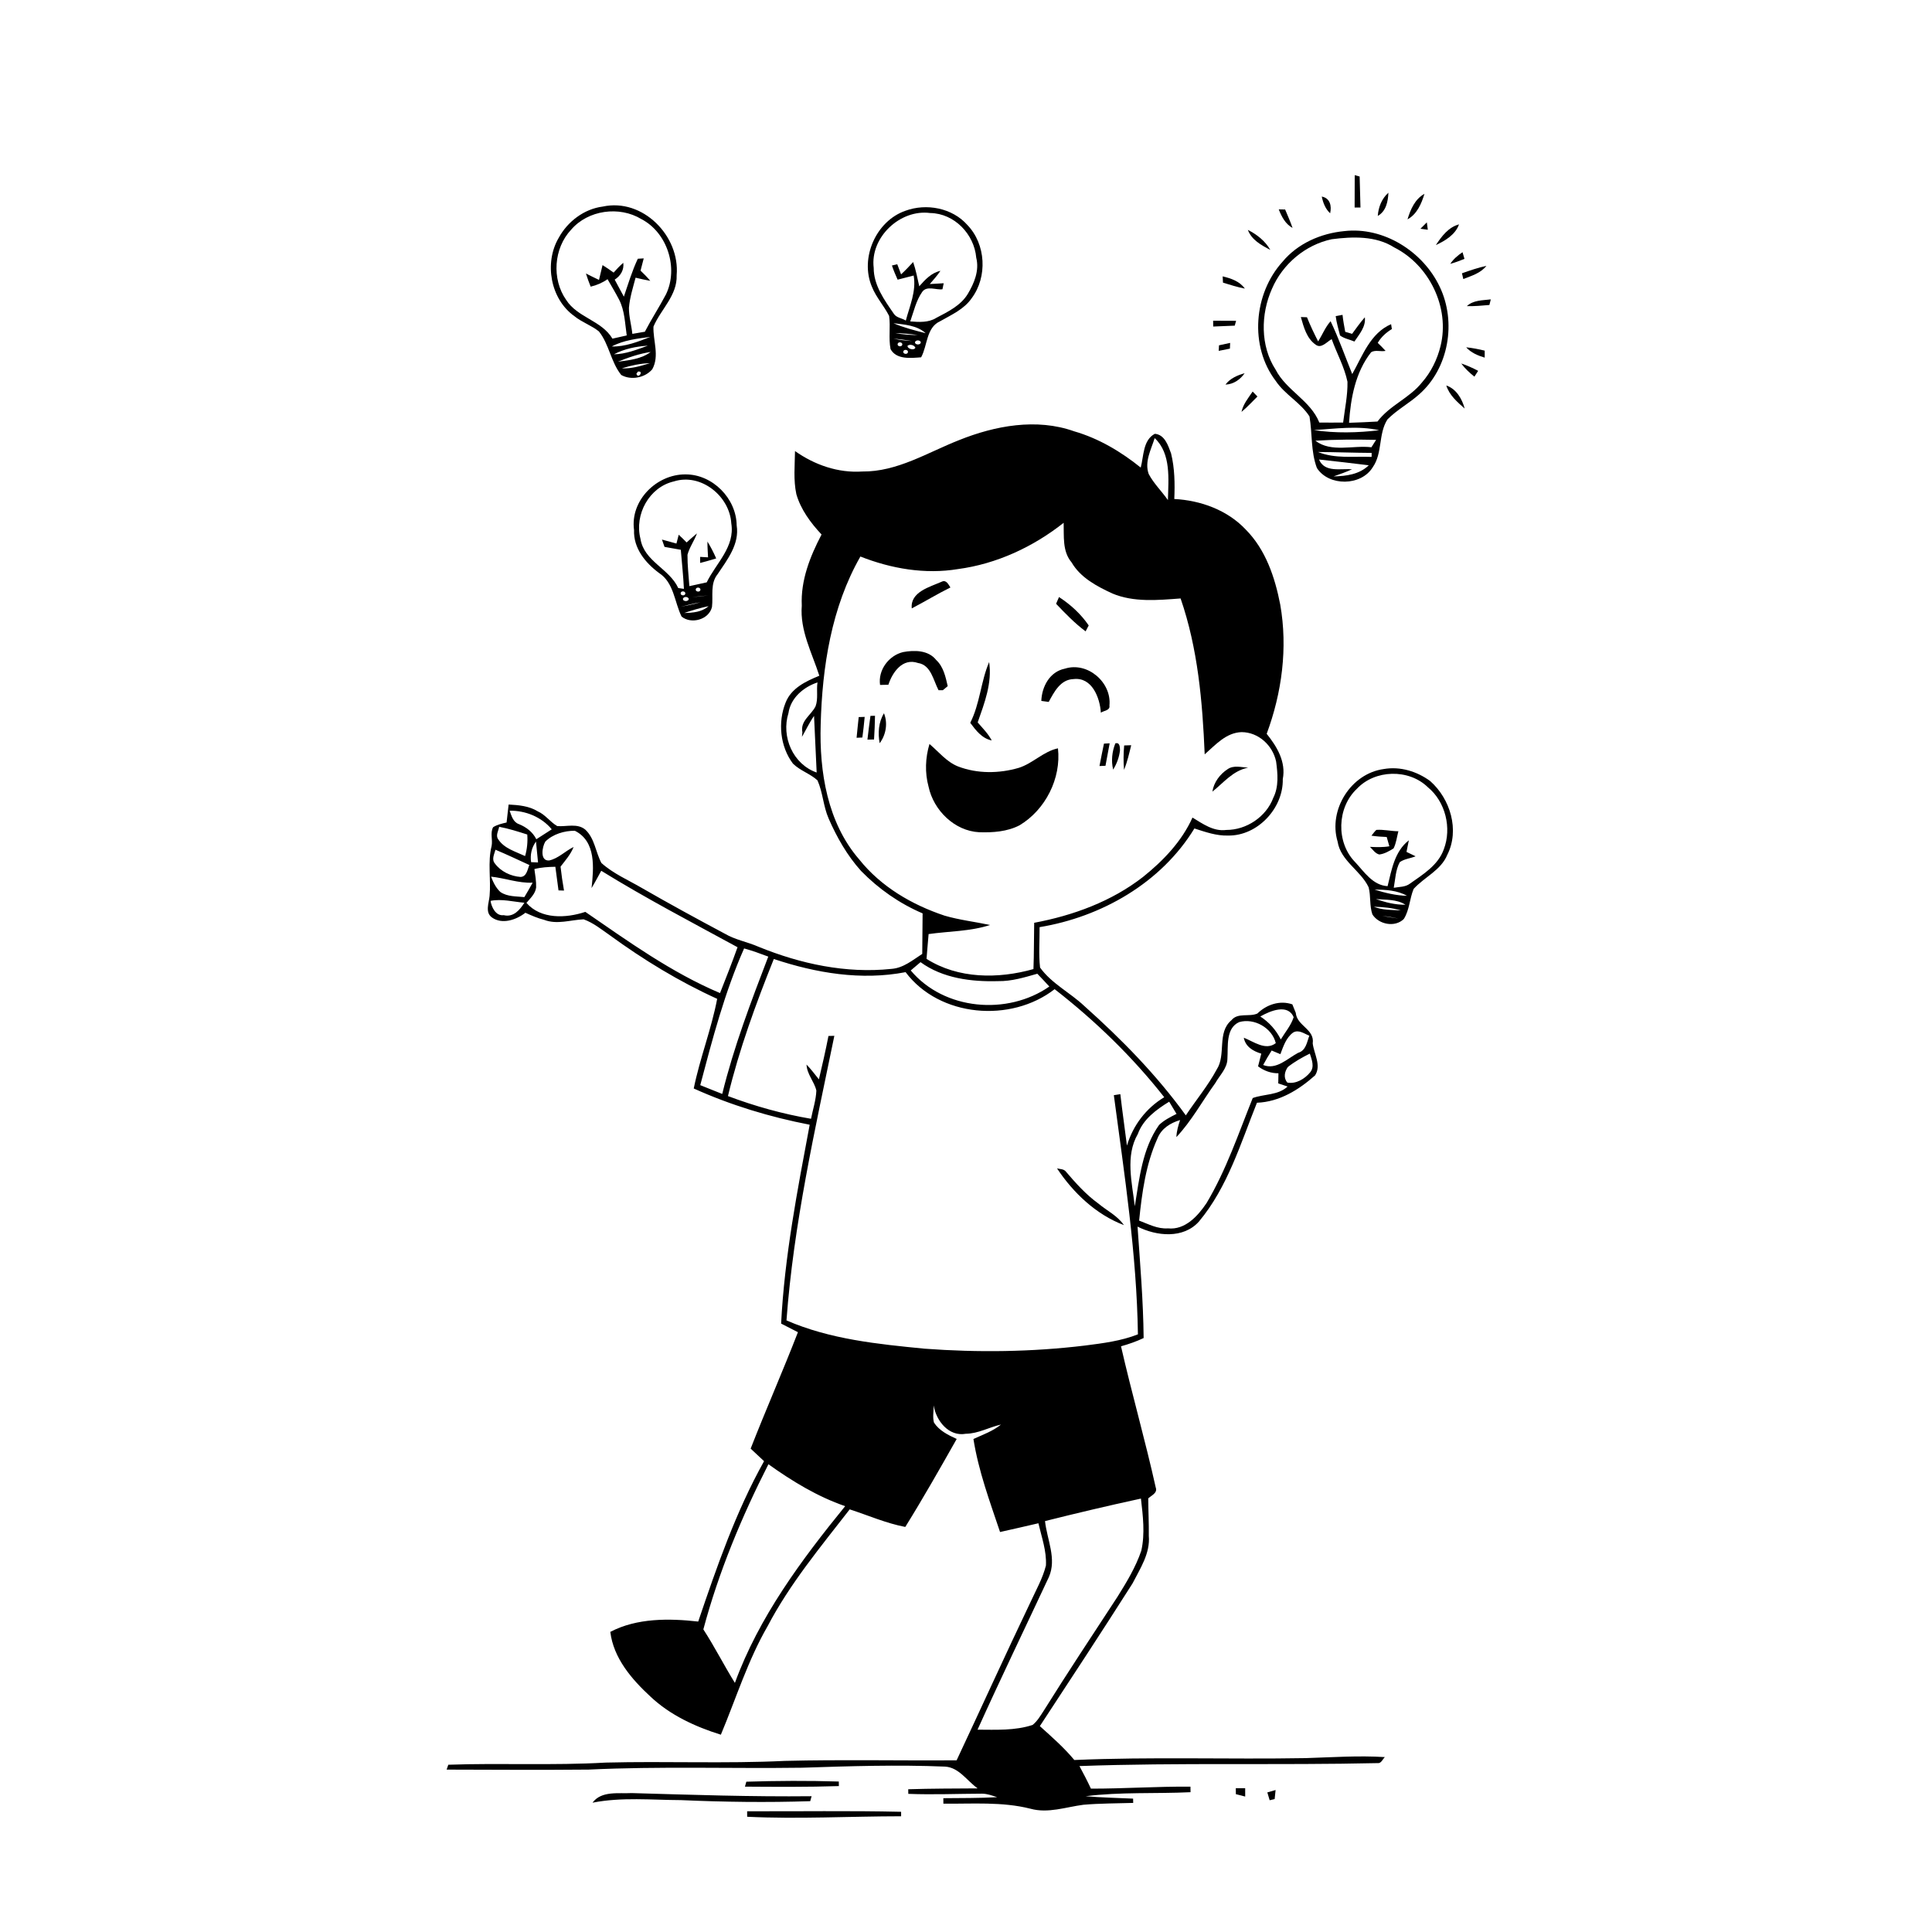 <svg xmlns="http://www.w3.org/2000/svg" viewBox="0 0 1024 1024" version="1.1">
<g id="Parent-Group"><g id="Group-rgba(0,0,0,0)" fill="rgba(0,0,0,0)">
<path fill="rgba(0,0,0,0)" opacity="1.00" d=" M 0.00 0.00 L 1024.00 0.00 L 1024.00 1024.00 L 0.00 1024.00 L 0.00 0.00 M 718.03 92.83 C 717.99 98.56 717.97 104.28 717.98 110.00 C 718.75 110.00 720.30 110.00 721.08 109.99 C 720.95 104.51 720.82 99.04 720.64 93.56 C 719.99 93.38 718.68 93.02 718.03 92.83 M 730.25 114.44 C 734.67 111.95 735.67 106.81 735.89 102.15 C 732.34 105.26 730.58 109.81 730.25 114.44 M 746.01 116.27 C 751.03 113.51 753.41 107.97 754.99 102.73 C 749.97 105.49 747.58 111.03 746.01 116.27 M 700.57 104.18 C 701.24 107.48 702.48 110.70 705.00 113.04 C 705.87 109.18 705.04 105.04 700.57 104.18 M 319.45 109.49 C 309.57 110.75 300.83 117.42 296.12 126.07 C 288.33 139.35 291.71 158.48 304.39 167.54 C 308.38 170.80 313.41 172.44 317.42 175.64 C 322.90 182.48 323.73 191.86 329.26 198.74 C 334.45 201.70 341.87 200.26 345.72 195.72 C 349.66 188.57 346.07 180.60 346.35 173.11 C 350.22 163.96 359.03 156.61 358.64 145.88 C 360.47 125.09 340.68 104.87 319.45 109.49 M 479.84 111.73 C 464.28 117.16 455.68 136.78 462.11 151.95 C 464.34 157.56 468.55 162.10 471.25 167.45 C 472.07 173.27 470.88 179.25 472.01 185.03 C 475.12 190.73 482.81 189.78 488.22 189.38 C 491.62 183.16 490.91 173.57 498.27 170.28 C 504.27 166.85 511.01 163.92 515.04 158.02 C 523.46 146.72 522.57 129.44 512.73 119.25 C 504.75 110.19 490.98 107.61 479.84 111.73 M 677.76 110.97 C 679.29 114.83 681.27 118.74 685.08 120.81 C 683.94 117.49 682.50 114.27 681.15 111.04 C 680.31 111.02 678.61 110.99 677.76 110.97 M 752.85 121.25 C 754.15 121.43 755.46 121.60 756.77 121.77 C 756.60 120.46 756.42 119.16 756.25 117.85 C 755.09 118.96 753.96 120.10 752.85 121.25 M 761.05 129.88 C 766.04 127.58 771.38 124.36 773.31 118.92 C 767.68 120.43 764.10 125.26 761.05 129.88 M 661.39 121.84 C 663.37 127.15 668.53 129.98 673.30 132.45 C 670.54 127.69 666.24 124.31 661.39 121.84 M 712.45 122.50 C 700.06 123.68 687.80 129.04 679.75 138.75 C 664.44 155.68 662.15 183.50 676.16 201.89 C 681.02 209.18 689.35 213.35 694.06 220.72 C 695.60 229.77 694.70 239.31 697.98 248.05 C 704.27 257.84 721.43 257.71 727.59 247.64 C 732.85 240.18 730.47 229.92 735.38 222.30 C 740.39 217.23 746.79 213.82 752.10 209.09 C 767.92 195.24 772.06 170.69 763.07 151.97 C 754.23 133.31 733.31 120.05 712.45 122.50 M 768.68 139.85 C 771.24 139.15 773.73 138.21 776.19 137.20 C 775.93 136.32 775.42 134.55 775.17 133.67 C 772.67 135.35 770.34 137.31 768.68 139.85 M 774.87 144.85 C 775.05 145.61 775.40 147.13 775.58 147.89 C 779.96 146.19 784.81 144.77 787.84 140.90 C 783.42 141.87 779.13 143.34 774.87 144.85 M 648.03 146.48 C 648.07 147.31 648.16 148.97 648.21 149.81 C 652.04 150.97 655.85 152.21 659.80 152.96 C 657.06 149.07 652.44 147.54 648.03 146.48 M 777.47 162.25 C 781.47 162.38 785.41 161.98 789.41 161.65 C 789.60 160.91 789.97 159.42 790.15 158.68 C 785.74 159.24 780.90 159.02 777.47 162.25 M 642.99 169.98 C 643.00 170.76 643.01 172.30 643.02 173.07 C 646.81 172.92 650.62 172.76 654.44 172.60 C 654.62 171.96 654.98 170.67 655.16 170.03 C 651.09 170.01 647.03 170.00 642.99 169.98 M 646.10 183.02 C 646.06 183.76 645.98 185.23 645.94 185.97 C 647.91 185.56 649.89 185.16 651.88 184.78 C 651.91 184.02 651.97 182.50 652.00 181.74 C 650.02 182.15 648.06 182.58 646.10 183.02 M 777.11 184.08 C 779.68 186.96 783.29 188.46 786.92 189.55 C 786.92 188.62 786.93 186.78 786.93 185.85 C 783.69 185.07 780.42 184.41 777.11 184.08 M 774.49 192.66 C 776.46 195.32 778.89 197.58 781.46 199.64 C 781.96 198.87 782.95 197.32 783.45 196.55 C 780.56 195.04 777.59 193.67 774.49 192.66 M 649.52 203.84 C 653.76 203.69 657.35 201.21 659.70 197.79 C 655.83 198.92 652.00 200.54 649.52 203.84 M 766.57 204.31 C 768.18 209.48 772.37 213.06 776.30 216.54 C 774.92 211.37 771.88 206.14 766.57 204.31 M 663.93 207.53 C 661.63 210.92 658.91 214.20 658.02 218.31 C 661.05 215.83 663.67 212.91 666.47 210.16 C 665.61 209.28 664.77 208.40 663.93 207.53 M 508.31 233.28 C 491.61 239.83 475.57 250.12 456.99 249.91 C 444.19 250.76 431.72 246.40 421.37 239.07 C 421.27 246.65 420.47 254.42 422.08 261.91 C 424.44 270.09 429.68 277.15 435.44 283.30 C 429.34 294.94 424.33 307.60 424.96 321.00 C 423.91 334.18 430.36 345.99 434.26 358.15 C 427.12 361.09 419.43 364.68 416.40 372.36 C 412.19 382.80 413.45 395.67 420.28 404.74 C 424.03 408.45 429.40 410.06 433.28 413.60 C 436.15 420.05 436.35 427.35 439.19 433.83 C 443.56 443.83 449.05 453.48 456.38 461.62 C 465.67 471.13 476.77 478.89 489.00 484.11 C 488.97 491.26 488.90 498.42 488.81 505.59 C 483.70 508.87 478.82 513.08 472.47 513.53 C 448.45 516.07 424.31 510.88 402.13 501.84 C 396.22 499.24 389.72 498.16 384.11 494.85 C 369.40 487.01 354.76 479.03 340.31 470.71 C 333.03 466.44 325.08 463.09 318.75 457.39 C 315.69 451.65 315.22 444.42 310.26 439.75 C 306.02 436.18 300.31 438.26 295.35 437.84 C 291.59 435.67 289.06 431.79 285.00 430.02 C 280.38 427.16 274.85 426.70 269.58 426.42 C 269.19 429.59 268.85 432.76 268.50 435.94 C 266.05 436.52 263.51 437.06 261.36 438.44 C 259.71 441.48 261.22 445.09 260.57 448.36 C 258.39 457.05 260.29 466.04 259.49 474.84 C 259.15 478.66 256.98 483.56 260.73 486.27 C 266.13 490.14 273.65 487.55 278.47 483.78 C 281.70 485.24 284.97 486.68 288.42 487.54 C 295.24 490.18 302.38 487.56 309.34 487.26 C 314.51 489.11 318.79 492.63 323.25 495.73 C 341.08 508.72 360.01 520.28 380.12 529.40 C 377.05 545.51 370.97 560.85 367.70 576.92 C 387.33 585.78 408.01 592.03 429.15 596.13 C 422.62 631.01 415.80 666.03 414.01 701.53 C 416.98 703.05 419.94 704.56 422.92 706.09 C 414.90 726.80 405.94 747.12 397.86 767.80 C 400.21 770.03 402.57 772.21 404.97 774.45 C 389.97 801.31 379.93 830.45 370.07 859.46 C 354.64 857.73 337.60 857.53 323.48 864.93 C 325.15 878.85 334.84 890.07 344.77 899.24 C 355.21 909.08 368.51 915.19 382.07 919.43 C 390.14 900.19 396.35 880.08 406.84 861.93 C 418.61 839.46 434.90 819.93 450.36 799.99 C 460.15 803.17 469.66 807.37 479.82 809.31 C 489.32 794.02 498.20 778.35 507.07 762.68 C 502.56 760.61 497.80 758.29 495.02 753.99 C 494.22 751.02 494.90 747.92 494.88 744.90 C 496.12 753.00 502.88 761.60 511.94 759.92 C 518.52 759.85 524.26 756.44 530.54 755.05 C 526.24 758.55 520.92 760.41 515.94 762.69 C 518.61 779.64 524.61 795.80 530.05 812.00 C 536.83 810.48 543.61 808.95 550.38 807.36 C 552.08 814.74 554.77 822.06 554.37 829.74 C 552.66 836.59 549.12 842.74 546.21 849.11 C 532.89 876.95 520.15 905.07 507.03 933.00 C 476.70 933.23 446.36 932.56 416.04 933.31 C 384.37 934.83 352.67 933.40 320.99 934.21 C 293.22 935.81 265.39 934.36 237.61 935.35 C 237.39 935.99 236.94 937.28 236.72 937.93 C 261.82 937.99 286.91 938.16 312.01 937.92 C 349.65 936.11 387.34 937.45 425.01 936.93 C 450.29 936.10 475.62 935.28 500.91 936.34 C 508.31 936.78 512.52 943.90 518.18 947.88 C 505.91 947.96 493.64 947.95 481.38 948.34 C 481.39 948.95 481.41 950.17 481.42 950.78 C 494.46 951.29 507.51 950.73 520.56 950.69 C 523.30 950.72 525.91 951.68 528.49 952.55 C 518.99 953.06 509.49 952.99 499.99 953.08 C 500.00 953.80 500.01 955.25 500.01 955.98 C 515.39 956.15 531.10 954.84 546.17 958.66 C 555.53 961.25 564.91 957.77 574.17 956.57 C 582.96 955.80 591.80 955.86 600.62 955.58 C 600.61 955.02 600.59 953.88 600.57 953.31 C 592.17 952.93 583.76 952.75 575.39 952.04 C 593.79 949.70 612.50 950.79 631.01 949.90 C 631.00 949.17 630.98 947.70 630.97 946.96 C 613.38 946.82 595.81 948.04 578.22 948.02 C 576.32 943.96 574.24 939.98 572.13 936.05 C 625.01 934.14 677.95 935.68 730.84 934.47 C 732.33 934.10 732.94 932.28 734.01 931.30 C 720.01 930.41 706.00 931.41 692.01 931.84 C 651.15 932.56 610.26 931.08 569.42 932.84 C 563.93 926.24 557.48 920.60 551.14 914.88 C 567.63 889.76 584.13 864.63 600.25 839.27 C 604.29 831.38 609.71 823.32 608.89 814.02 C 608.98 807.39 608.63 800.79 608.59 794.18 C 610.31 792.57 613.66 791.31 612.56 788.39 C 606.99 763.32 599.88 738.61 594.16 713.57 C 598.26 712.41 602.30 711.02 606.15 709.19 C 605.96 689.46 604.28 669.80 602.92 650.13 C 613.03 655.23 627.22 656.67 635.46 647.45 C 650.65 629.28 657.53 606.13 666.21 584.47 C 678.07 584.05 688.41 577.63 697.00 569.99 C 700.46 564.73 696.46 558.60 695.77 553.06 C 696.90 545.43 687.41 543.82 686.78 536.81 C 686.33 535.69 685.42 533.45 684.97 532.33 C 678.37 530.05 671.33 532.41 666.43 537.19 C 662.12 539.13 656.08 536.57 652.71 540.71 C 644.85 547.28 650.02 558.95 644.87 566.88 C 640.23 575.48 633.92 583.05 628.51 591.16 C 613.03 569.76 594.42 550.78 574.76 533.25 C 567.25 526.13 557.32 521.29 551.26 512.83 C 550.44 505.73 551.07 498.53 551.00 491.41 C 583.84 485.99 615.45 467.94 633.06 439.10 C 638.86 440.97 644.75 443.06 650.95 442.86 C 666.56 443.08 680.24 428.36 679.90 412.95 C 681.69 403.79 676.82 395.70 671.37 388.94 C 679.44 367.15 682.61 343.45 678.55 320.44 C 675.77 306.06 670.84 291.32 660.29 280.70 C 650.57 270.35 636.38 265.20 622.40 264.48 C 622.74 256.41 622.63 248.19 620.69 240.31 C 619.14 236.10 617.32 230.35 612.07 229.92 C 605.71 233.34 606.23 241.82 604.61 247.82 C 594.11 239.38 582.34 232.35 569.32 228.60 C 549.41 221.51 527.40 225.60 508.31 233.28 M 363.33 251.44 C 348.04 251.31 333.89 265.27 336.06 280.95 C 335.67 290.51 342.03 298.32 349.31 303.70 C 357.23 308.86 357.45 319.07 361.25 326.79 C 366.36 331.01 375.82 328.44 377.37 321.68 C 378.06 315.86 376.31 309.26 380.38 304.29 C 385.53 296.56 392.02 288.41 390.45 278.45 C 390.28 264.18 377.69 251.38 363.33 251.44 M 733.46 407.60 C 716.03 409.95 703.93 429.21 708.95 446.04 C 710.56 456.34 721.20 461.34 725.40 470.27 C 726.63 474.96 725.80 480.05 727.40 484.66 C 730.79 490.01 739.36 491.70 744.04 487.09 C 747.09 482.30 747.10 476.29 749.26 471.14 C 754.90 464.90 763.75 461.28 767.10 453.06 C 773.73 439.95 768.69 423.39 758.02 413.97 C 751.04 408.84 742.14 406.10 733.46 407.60 M 395.57 944.34 C 395.39 945.00 395.02 946.30 394.84 946.96 C 411.43 947.07 428.03 947.20 444.62 946.66 C 444.61 946.05 444.59 944.85 444.58 944.25 C 428.25 943.74 411.90 943.83 395.57 944.34 M 655.00 947.80 C 655.01 948.59 655.03 950.16 655.04 950.95 C 656.68 951.34 658.33 951.77 659.98 952.21 C 659.98 950.72 659.97 949.25 659.97 947.78 C 658.31 947.75 656.65 947.76 655.00 947.80 M 671.71 950.01 C 672.10 951.38 672.52 952.78 672.95 954.17 C 673.61 954.01 674.94 953.68 675.60 953.52 C 675.77 951.92 675.92 950.32 676.09 948.75 C 674.62 949.15 673.16 949.57 671.71 950.01 M 314.05 955.46 C 329.54 952.41 345.36 954.04 361.01 954.10 C 383.80 955.11 406.62 955.41 429.43 954.66 C 429.61 954.00 429.98 952.69 430.16 952.03 C 398.37 952.37 366.59 951.29 334.82 950.37 C 327.95 950.76 318.79 949.01 314.05 955.46 M 396.00 960.01 C 396.00 960.74 396.01 962.19 396.02 962.92 C 423.20 964.22 450.40 962.68 477.61 962.66 C 477.61 962.07 477.61 960.88 477.61 960.29 C 450.41 959.66 423.20 960.11 396.00 960.01 Z" />
<path fill="rgba(0,0,0,0)" opacity="1.00" d=" M 302.72 121.73 C 311.69 111.29 328.26 109.04 339.93 116.12 C 353.72 123.27 359.72 142.11 352.98 156.02 C 349.45 162.73 345.28 169.09 341.79 175.82 C 339.58 176.19 337.37 176.57 335.16 176.96 C 334.68 172.34 333.30 167.80 333.35 163.13 C 333.80 157.68 335.49 152.44 336.87 147.18 C 339.45 147.80 342.04 148.38 344.66 148.85 C 343.06 146.93 341.30 145.16 339.50 143.44 C 340.07 141.28 340.65 139.12 341.19 136.95 C 340.41 137.00 338.84 137.10 338.06 137.14 C 335.00 143.62 332.96 150.48 330.66 157.24 C 329.04 154.23 327.40 151.23 325.80 148.21 C 328.90 146.25 330.86 143.04 330.35 139.29 C 328.52 140.89 326.82 142.64 325.23 144.48 C 323.32 143.09 321.37 141.75 319.36 140.51 C 318.72 143.12 318.09 145.74 317.48 148.36 C 315.14 147.29 312.86 146.10 310.56 144.96 C 311.29 147.32 312.14 149.64 313.06 151.93 C 316.26 151.19 319.33 149.87 322.01 147.98 C 324.08 151.58 326.22 155.14 328.14 158.83 C 331.14 164.66 331.24 171.43 332.18 177.79 C 329.66 178.38 327.14 178.95 324.61 179.49 C 318.87 169.84 306.06 168.36 300.08 158.95 C 292.34 147.91 293.46 131.56 302.72 121.73 Z" />
<path fill="rgba(0,0,0,0)" opacity="1.00" d=" M 463.08 141.96 C 461.11 125.87 477.02 110.77 493.02 112.91 C 505.88 113.10 516.36 124.14 517.43 136.61 C 519.16 143.45 516.31 150.19 512.86 155.93 C 509.09 162.03 502.39 165.25 496.26 168.47 C 492.16 171.08 487.08 170.72 482.45 170.36 C 484.32 165.09 485.52 159.36 488.78 154.73 C 491.22 151.21 496.23 153.84 499.52 153.31 C 499.74 152.25 499.96 151.19 500.18 150.13 C 497.71 150.26 495.26 150.40 492.81 150.55 C 494.79 148.29 496.76 146.03 498.46 143.55 C 493.67 144.58 490.33 148.21 487.23 151.74 C 486.24 147.43 485.43 143.07 483.99 138.89 C 481.93 141.14 479.83 143.35 477.59 145.42 C 476.91 143.63 476.23 141.85 475.57 140.06 C 474.86 140.22 473.45 140.56 472.74 140.72 C 473.60 143.28 474.64 145.77 475.76 148.23 C 478.60 147.52 481.43 146.77 484.26 146.04 C 485.73 154.35 482.17 162.10 480.10 169.92 C 478.12 168.59 475.12 168.49 473.74 166.29 C 468.75 159.03 463.04 151.19 463.08 141.96 Z" />
<path fill="rgba(0,0,0,0)" opacity="1.00" d=" M 705.84 126.80 C 716.90 125.39 729.15 124.90 738.94 131.13 C 757.56 140.50 768.56 163.05 763.52 183.40 C 761.80 190.47 758.50 197.21 753.68 202.70 C 747.08 211.01 736.49 214.87 730.10 223.42 C 725.07 223.71 720.04 223.93 715.02 224.09 C 715.87 211.01 718.41 197.32 726.67 186.75 C 728.83 185.25 731.88 186.53 734.38 185.97 C 733.07 184.48 731.64 183.10 730.23 181.73 C 732.02 178.64 734.70 176.25 737.72 174.40 C 737.62 173.75 737.41 172.47 737.31 171.82 C 726.32 176.55 722.16 188.58 716.71 198.26 C 712.93 188.90 709.58 179.37 705.24 170.25 C 702.42 173.42 700.89 177.42 698.65 180.97 C 696.50 176.77 694.47 172.53 692.73 168.15 C 691.92 168.12 690.29 168.07 689.48 168.04 C 690.99 173.33 692.56 179.41 697.34 182.69 C 700.30 184.98 703.29 181.12 705.82 179.75 C 708.52 187.30 712.55 194.45 714.19 202.34 C 714.33 209.59 712.77 216.77 711.89 223.96 C 707.65 223.99 703.47 224.01 699.27 223.96 C 694.60 212.23 681.77 206.97 676.11 195.93 C 667.93 183.37 668.17 166.49 674.17 153.07 C 679.78 139.98 691.87 129.75 705.84 126.80 M 707.95 167.54 C 708.35 171.03 709.43 174.38 710.24 177.81 C 712.51 179.50 715.27 179.89 717.87 181.02 C 720.44 177.14 724.01 173.20 723.39 168.17 C 720.95 170.95 718.82 173.98 716.63 176.94 C 715.41 176.59 714.20 176.23 713.00 175.88 C 712.46 172.90 711.87 169.87 711.57 166.88 C 710.35 167.10 709.15 167.32 707.95 167.54 Z" />
<path fill="rgba(0,0,0,0)" opacity="1.00" d=" M 473.56 171.31 C 479.46 172.04 485.99 172.40 490.61 176.60 C 484.84 175.13 479.03 173.68 473.56 171.31 Z" />
<path fill="rgba(0,0,0,0)" opacity="1.00" d=" M 474.53 176.51 C 478.51 176.65 482.47 177.01 486.41 177.57 C 482.41 177.59 478.44 177.32 474.53 176.51 Z" />
<path fill="rgba(0,0,0,0)" opacity="1.00" d=" M 324.22 183.65 C 330.50 180.28 337.75 179.48 344.71 178.56 C 338.15 181.13 331.38 183.82 324.22 183.65 Z" />
<path fill="rgba(0,0,0,0)" opacity="1.00" d=" M 473.57 179.44 C 476.87 179.75 480.14 180.22 483.43 180.76 C 480.07 180.53 476.81 180.25 473.57 179.44 Z" />
<path fill="rgba(0,0,0,0)" opacity="1.00" d=" M 485.00 181.22 C 485.56 180.15 487.42 180.15 488.00 181.22 C 488.34 183.02 484.65 183.02 485.00 181.22 Z" />
<path fill="rgba(0,0,0,0)" opacity="1.00" d=" M 475.80 182.17 C 476.25 180.90 478.65 181.41 478.20 182.83 C 477.74 184.10 475.34 183.59 475.80 182.17 Z" />
<path fill="rgba(0,0,0,0)" opacity="1.00" d=" M 325.40 187.79 C 330.91 184.85 337.19 183.63 343.37 183.21 C 337.55 185.30 331.68 187.69 325.40 187.79 Z" />
<path fill="rgba(0,0,0,0)" opacity="1.00" d=" M 481.01 183.27 C 482.21 182.27 484.47 182.84 485.17 184.22 C 484.67 185.95 480.86 184.95 481.01 183.27 Z" />
<path fill="rgba(0,0,0,0)" opacity="1.00" d=" M 327.50 191.72 C 333.09 189.43 338.87 187.45 344.87 186.55 C 339.93 190.28 333.47 190.94 327.50 191.72 Z" />
<path fill="rgba(0,0,0,0)" opacity="1.00" d=" M 478.80 186.17 C 479.25 184.90 481.65 185.41 481.20 186.83 C 480.74 188.10 478.34 187.59 478.80 186.17 Z" />
<path fill="rgba(0,0,0,0)" opacity="1.00" d=" M 329.56 195.22 C 334.41 193.75 339.39 192.61 344.48 192.49 C 339.64 193.96 334.69 195.50 329.56 195.22 Z" />
<path fill="rgba(0,0,0,0)" opacity="1.00" d=" M 338.13 196.95 C 341.48 196.42 338.16 201.22 337.31 198.08 C 337.52 197.80 337.92 197.23 338.13 196.95 Z" />
<path fill="rgba(0,0,0,0)" opacity="1.00" d=" M 696.39 227.97 C 707.83 227.23 719.64 225.52 730.99 228.04 C 719.51 229.40 707.83 229.70 696.39 227.97 Z" />
<path fill="rgba(0,0,0,0)" opacity="1.00" d=" M 612.00 232.20 C 620.83 240.45 619.27 254.03 619.02 265.06 C 615.74 260.36 611.51 256.30 608.83 251.22 C 606.51 244.68 610.11 238.31 612.00 232.20 Z" />
<path fill="rgba(0,0,0,0)" opacity="1.00" d=" M 697.18 233.59 C 707.88 232.90 718.63 232.91 729.36 233.13 C 728.53 234.44 727.70 235.75 726.88 237.06 C 717.21 235.87 705.53 240.02 697.18 233.59 Z" />
<path fill="rgba(0,0,0,0)" opacity="1.00" d=" M 698.56 239.56 C 708.04 239.63 717.50 239.99 727.00 240.05 C 726.99 240.58 726.98 241.64 726.98 242.17 C 717.49 241.78 707.59 243.24 698.56 239.56 Z" />
<path fill="rgba(0,0,0,0)" opacity="1.00" d=" M 699.10 243.55 C 707.90 244.51 716.69 245.52 725.48 246.61 C 720.52 251.45 713.50 252.37 706.84 252.50 C 710.10 251.34 713.45 250.21 716.61 248.73 C 710.68 248.22 702.11 250.66 699.10 243.55 Z" />
<path fill="rgba(0,0,0,0)" opacity="1.00" d=" M 357.15 255.17 C 371.50 250.59 386.77 262.96 387.60 277.41 C 389.63 289.85 379.53 298.47 374.57 308.66 C 371.49 309.30 368.44 309.98 365.38 310.67 C 365.00 305.13 364.33 299.60 364.38 294.04 C 365.43 290.04 368.02 286.61 369.41 282.71 C 367.52 284.25 365.72 285.88 363.92 287.51 C 362.56 286.10 361.17 284.74 359.73 283.42 C 359.32 284.97 358.92 286.53 358.53 288.09 C 355.96 287.42 353.41 286.68 350.85 285.98 C 351.29 287.27 351.75 288.57 352.21 289.86 C 355.08 290.38 357.95 290.86 360.84 291.40 C 361.40 298.30 362.16 305.19 362.49 312.11 C 361.73 312.00 360.23 311.78 359.48 311.67 C 354.75 301.35 341.32 297.51 339.46 285.57 C 336.15 272.70 344.12 258.16 357.15 255.17 M 374.97 287.04 C 374.89 289.71 375.19 292.65 375.28 295.40 C 373.88 295.32 372.48 295.24 371.09 295.16 C 371.09 295.97 371.09 297.57 371.09 298.37 C 373.94 297.65 376.78 296.85 379.60 295.98 C 378.26 292.89 376.72 289.91 374.97 287.04 Z" />
<path fill="rgba(0,0,0,0)" opacity="1.00" d=" M 507.68 301.63 C 528.20 298.92 547.60 289.87 563.76 277.10 C 563.98 284.14 562.99 292.20 567.94 298.05 C 572.68 306.20 581.31 310.73 589.56 314.56 C 600.95 319.34 613.70 318.09 625.74 317.19 C 634.91 343.75 637.35 371.93 638.51 399.82 C 644.27 394.80 649.79 388.32 658.07 388.04 C 667.06 388.08 674.58 395.10 676.37 403.64 C 677.22 410.00 677.86 416.93 674.87 422.86 C 671.13 432.92 660.62 439.94 649.96 439.89 C 643.19 440.82 637.50 436.62 632.04 433.33 C 626.36 445.97 616.52 456.23 605.81 464.81 C 589.11 477.81 568.77 485.23 548.14 489.10 C 547.97 497.27 548.07 505.46 547.75 513.63 C 529.10 518.90 507.88 518.87 491.08 508.22 C 491.46 503.84 491.77 499.44 492.18 495.08 C 503.02 493.53 514.27 493.70 524.76 490.26 C 516.73 488.56 508.54 487.62 500.66 485.32 C 483.35 479.55 466.96 469.99 455.45 455.57 C 438.53 436.10 434.22 408.99 434.98 383.99 C 435.79 353.45 440.67 321.82 456.03 294.97 C 472.32 301.39 490.26 304.52 507.68 301.63 M 499.07 308.34 C 492.88 311.08 482.32 313.74 483.26 322.46 C 490.15 318.87 496.78 314.81 503.75 311.37 C 502.61 309.70 501.54 307.10 499.07 308.34 M 561.30 316.45 C 560.77 317.63 560.25 318.82 559.74 320.01 C 564.67 325.19 569.64 330.35 575.39 334.63 C 575.81 333.85 576.63 332.27 577.04 331.49 C 572.88 325.42 567.44 320.44 561.30 316.45 M 478.65 345.62 C 471.04 347.46 465.32 355.13 466.45 363.03 C 467.91 363.00 469.38 362.96 470.86 362.93 C 473.03 356.29 478.37 348.57 486.58 351.40 C 493.49 352.48 494.67 360.60 497.46 365.84 C 498.02 365.84 499.14 365.84 499.70 365.84 C 500.56 365.11 501.43 364.38 502.31 363.67 C 501.18 358.74 500.06 353.39 496.19 349.80 C 492.05 344.55 484.62 344.50 478.65 345.62 M 514.25 383.11 C 517.21 387.11 520.46 391.39 525.64 392.46 C 523.73 388.85 520.84 385.95 518.19 382.90 C 521.78 372.62 525.94 362.04 524.26 350.90 C 519.83 361.28 519.41 372.94 514.25 383.11 M 564.41 354.40 C 556.39 356.00 552.20 363.90 551.92 371.50 C 553.22 371.68 554.52 371.85 555.84 372.03 C 558.70 366.77 562.05 360.15 568.95 359.93 C 578.78 358.73 582.98 369.82 583.48 377.74 C 585.06 376.62 588.48 376.58 588.02 373.97 C 589.29 361.70 576.42 350.56 564.41 354.40 M 461.36 379.43 C 460.77 383.61 460.24 387.81 459.76 392.01 C 460.64 392.00 462.38 391.97 463.26 391.95 C 463.55 387.77 463.68 383.57 463.77 379.38 C 463.17 379.40 461.96 379.42 461.36 379.43 M 468.52 378.05 C 465.62 382.78 465.25 388.56 466.24 393.92 C 469.61 389.46 470.64 383.27 468.52 378.05 M 455.13 380.07 C 454.76 383.72 454.34 387.37 454.01 391.04 C 454.78 391.00 456.31 390.93 457.07 390.90 C 457.58 387.27 457.95 383.61 458.30 379.97 C 457.51 380.00 455.92 380.05 455.13 380.07 M 585.12 394.14 C 584.32 398.09 583.48 402.04 582.75 406.01 C 583.54 405.97 585.13 405.91 585.93 405.88 C 586.68 401.91 587.42 397.94 588.14 393.97 C 587.38 394.01 585.87 394.10 585.12 394.14 M 591.15 394.01 C 589.40 398.39 588.88 403.30 589.99 407.91 C 591.91 404.82 593.20 401.35 593.62 397.72 C 593.58 396.07 593.55 393.26 591.15 394.01 M 492.64 394.33 C 490.45 401.63 490.13 409.57 492.16 416.96 C 494.81 429.46 505.89 440.42 518.97 441.10 C 526.18 441.34 533.86 440.82 540.38 437.42 C 554.11 429.19 562.52 412.59 560.74 396.63 C 553.02 398.27 547.43 404.63 539.98 406.97 C 529.56 410.03 518.04 410.15 507.83 406.25 C 501.71 403.84 497.53 398.45 492.64 394.33 M 595.83 395.10 C 595.46 399.41 595.39 403.71 595.76 408.04 C 597.49 403.84 598.49 399.37 599.56 394.98 C 598.63 395.01 596.76 395.07 595.83 395.10 M 650.69 407.66 C 646.55 410.35 643.34 414.65 642.59 419.59 C 648.58 414.82 653.54 408.39 661.54 406.89 C 657.93 406.67 653.87 405.46 650.69 407.66 Z" />
<path fill="rgba(0,0,0,0)" opacity="1.00" d=" M 368.80 312.17 C 369.25 310.89 371.65 311.41 371.20 312.83 C 370.74 314.10 368.34 313.58 368.80 312.17 Z" />
<path fill="rgba(0,0,0,0)" opacity="1.00" d=" M 360.80 314.17 C 361.25 312.89 363.65 313.41 363.20 314.83 C 362.74 316.10 360.34 315.58 360.80 314.17 Z" />
<path fill="rgba(0,0,0,0)" opacity="1.00" d=" M 366.72 316.53 C 369.61 316.14 372.43 315.80 375.37 315.59 C 372.50 315.98 369.58 316.22 366.72 316.53 Z" />
<path fill="rgba(0,0,0,0)" opacity="1.00" d=" M 362.00 317.22 C 362.57 316.15 364.42 316.15 365.00 317.22 C 365.34 319.02 361.65 319.02 362.00 317.22 Z" />
<path fill="rgba(0,0,0,0)" opacity="1.00" d=" M 360.69 321.63 C 364.19 320.70 367.73 319.83 371.31 319.21 C 367.80 320.17 364.25 320.94 360.69 321.63 Z" />
<path fill="rgba(0,0,0,0)" opacity="1.00" d=" M 362.65 324.90 C 366.88 323.45 371.18 322.19 375.56 321.27 C 372.01 324.44 367.21 324.79 362.65 324.90 Z" />
<path fill="rgba(0,0,0,0)" opacity="1.00" d=" M 417.90 377.95 C 419.07 369.89 425.91 364.13 433.29 361.70 C 432.64 365.81 433.75 370.34 432.27 374.33 C 429.97 379.04 424.06 382.01 425.28 388.14 C 425.23 388.74 425.11 389.94 425.05 390.55 C 427.20 386.86 429.00 382.96 431.46 379.45 C 431.93 389.45 432.37 399.45 432.85 409.45 C 420.30 405.08 413.96 390.49 417.90 377.95 Z" />
<path fill="rgba(0,0,0,0)" opacity="1.00" d=" M 719.13 418.13 C 728.70 407.84 746.70 407.39 756.78 417.24 C 766.14 424.89 769.55 438.94 765.24 450.16 C 762.22 458.63 754.24 463.42 747.28 468.36 C 744.84 470.22 741.60 470.01 738.72 470.54 C 739.56 465.99 739.68 461.06 741.91 456.95 C 744.36 455.21 747.54 454.99 750.29 453.85 C 748.68 453.05 747.08 452.28 745.47 451.52 C 745.92 449.48 746.34 447.43 746.72 445.38 C 739.13 451.29 737.61 460.95 735.45 469.69 C 727.53 469.22 723.04 462.02 718.15 456.83 C 708.06 446.43 708.61 428.06 719.13 418.13 M 729.49 439.86 C 728.51 440.78 727.73 441.88 726.90 442.93 C 729.57 443.33 732.27 443.52 734.98 443.62 C 735.44 445.26 735.90 446.89 736.39 448.55 C 732.98 449.14 729.53 449.03 726.10 448.85 C 727.62 450.29 728.90 452.40 731.06 452.90 C 733.78 452.57 736.32 451.12 738.62 449.67 C 740.04 446.83 740.37 443.61 741.17 440.58 C 737.26 440.56 733.40 439.57 729.49 439.86 Z" />
<path fill="rgba(0,0,0,0)" opacity="1.00" d=" M 270.11 429.69 C 278.53 429.56 287.04 433.02 292.44 439.56 C 289.72 441.31 286.98 443.04 284.27 444.81 C 282.34 440.98 278.97 438.39 275.05 436.81 C 271.95 435.75 271.12 432.41 270.11 429.69 Z" />
<path fill="rgba(0,0,0,0)" opacity="1.00" d=" M 264.57 438.22 C 269.64 439.17 274.55 440.75 279.46 442.31 C 279.76 446.16 279.38 450.03 278.31 453.73 C 273.30 451.37 267.22 449.73 264.07 444.85 C 262.57 442.81 264.19 440.36 264.57 438.22 Z" />
<path fill="rgba(0,0,0,0)" opacity="1.00" d=" M 289.04 446.05 C 293.02 442.09 299.21 440.26 304.69 440.33 C 316.01 445.95 314.69 460.01 313.54 470.70 C 315.36 467.71 316.97 464.58 318.67 461.53 C 342.16 476.05 366.67 488.84 390.91 502.05 C 388.01 510.22 384.80 518.28 381.63 526.35 C 355.92 515.47 333.11 499.05 310.23 483.31 C 300.05 486.73 286.66 487.33 279.02 478.55 C 281.08 476.10 283.77 473.72 284.16 470.36 C 284.25 467.07 283.70 463.85 283.24 460.62 C 286.87 459.68 290.62 459.47 294.35 459.41 C 294.89 463.57 295.44 467.76 296.02 471.93 C 296.75 471.95 298.21 472.00 298.94 472.02 C 298.19 467.81 297.57 463.58 297.10 459.34 C 299.64 456.03 302.48 452.86 304.02 448.93 C 299.57 451.06 295.93 455.03 291.05 456.07 C 286.10 456.44 287.28 448.95 289.04 446.05 Z" />
<path fill="rgba(0,0,0,0)" opacity="1.00" d=" M 281.49 456.96 C 280.91 453.08 281.75 449.21 284.09 446.04 C 284.36 448.81 284.90 454.34 285.17 457.11 C 284.25 457.07 282.41 457.00 281.49 456.96 Z" />
<path fill="rgba(0,0,0,0)" opacity="1.00" d=" M 262.61 450.38 C 268.66 452.91 274.59 455.74 280.57 458.47 C 279.56 460.83 279.20 464.63 275.93 464.80 C 270.76 464.45 265.39 461.90 262.30 457.67 C 260.44 455.45 262.00 452.72 262.61 450.38 Z" />
<path fill="rgba(0,0,0,0)" opacity="1.00" d=" M 260.29 464.64 C 267.69 465.41 274.79 468.18 282.32 467.84 C 280.90 470.41 279.46 472.98 277.92 475.49 C 273.66 475.03 268.91 475.33 265.20 472.77 C 262.82 470.56 261.40 467.62 260.29 464.64 Z" />
<path fill="rgba(0,0,0,0)" opacity="1.00" d=" M 728.54 471.53 C 734.47 471.51 740.46 471.88 745.79 474.79 C 739.91 474.68 734.13 473.23 728.54 471.53 Z" />
<path fill="rgba(0,0,0,0)" opacity="1.00" d=" M 260.00 477.47 C 265.97 476.29 271.99 477.95 277.94 478.47 C 275.56 482.21 272.17 486.35 266.96 485.06 C 262.80 485.62 260.49 480.81 260.00 477.47 Z" />
<path fill="rgba(0,0,0,0)" opacity="1.00" d=" M 729.26 476.53 C 734.51 477.00 740.30 476.52 744.90 479.53 C 739.53 479.62 734.29 478.26 729.26 476.53 Z" />
<path fill="rgba(0,0,0,0)" opacity="1.00" d=" M 728.15 480.58 C 732.97 480.75 737.83 481.13 742.47 482.54 C 737.67 482.25 732.67 482.43 728.15 480.58 Z" />
<path fill="rgba(0,0,0,0)" opacity="1.00" d=" M 732.65 485.38 C 735.57 485.76 738.38 486.28 741.32 486.87 C 738.29 486.36 735.56 486.04 732.65 485.38 Z" />
<path fill="rgba(0,0,0,0)" opacity="1.00" d=" M 394.39 502.69 C 398.73 503.88 402.98 505.42 407.20 507.02 C 398.05 530.92 388.90 554.90 382.80 579.81 C 378.93 578.21 375.01 576.77 371.15 575.15 C 377.63 550.61 384.09 525.97 394.39 502.69 Z" />
<path fill="rgba(0,0,0,0)" opacity="1.00" d=" M 410.14 508.29 C 432.52 515.75 456.52 519.80 479.98 515.26 C 497.95 539.19 535.79 542.29 558.98 524.28 C 580.48 541.00 600.23 560.11 617.07 581.55 C 607.46 587.31 600.50 596.51 597.30 607.19 C 596.17 598.09 594.84 589.03 593.80 579.93 C 592.65 580.10 591.50 580.28 590.36 580.47 C 595.95 622.57 602.49 664.67 603.12 707.23 C 594.18 710.76 584.52 711.96 575.05 713.17 C 546.87 716.58 518.34 716.94 490.04 714.83 C 465.30 712.42 439.89 709.87 416.85 699.84 C 420.61 648.91 431.94 598.92 442.22 549.01 C 441.44 549.03 439.88 549.07 439.10 549.09 C 437.60 556.79 435.85 564.44 434.04 572.09 C 431.90 569.41 429.85 566.69 427.48 564.24 C 427.67 569.34 431.57 573.20 432.69 578.02 C 432.49 583.09 430.83 588.01 429.86 592.98 C 414.82 590.43 400.10 586.30 385.83 580.94 C 391.81 556.08 400.64 531.99 410.14 508.29 M 560.25 619.28 C 568.83 632.23 581.00 643.77 595.69 649.33 C 592.28 644.33 586.62 641.67 582.10 637.86 C 575.55 633.13 570.15 627.06 564.93 620.96 C 563.82 619.53 561.82 619.68 560.25 619.28 Z" />
<path fill="rgba(0,0,0,0)" opacity="1.00" d=" M 487.90 509.96 C 499.62 518.53 514.87 520.43 529.01 520.02 C 536.14 520.15 543.02 518.03 549.80 516.10 C 551.93 518.33 554.09 520.58 556.17 522.88 C 533.96 538.33 500.41 535.49 482.71 514.36 C 484.01 513.26 486.60 511.06 487.90 509.96 Z" />
<path fill="rgba(0,0,0,0)" opacity="1.00" d=" M 667.99 538.76 C 673.13 535.83 682.59 531.80 685.66 539.14 C 684.27 543.51 681.18 547.06 678.84 550.94 C 676.35 545.92 672.66 541.81 667.99 538.76 Z" />
<path fill="rgba(0,0,0,0)" opacity="1.00" d=" M 656.77 541.74 C 664.66 539.42 674.23 544.74 676.19 552.89 C 670.81 557.04 664.51 552.07 659.24 550.01 C 660.10 554.79 664.23 557.18 668.51 558.45 C 667.93 560.69 667.35 562.93 666.80 565.18 C 669.94 567.52 673.64 568.92 677.60 568.85 C 677.55 570.64 677.51 572.42 677.50 574.22 C 679.14 574.77 680.79 575.31 682.45 575.88 C 677.42 580.60 670.05 579.78 663.97 581.98 C 656.44 600.75 649.94 620.13 639.54 637.59 C 634.95 644.44 628.15 652.04 619.01 651.06 C 613.54 651.45 608.69 648.80 603.76 646.94 C 605.26 632.18 607.31 617.02 613.48 603.39 C 615.58 598.10 620.33 595.19 625.48 593.65 C 624.51 596.58 623.62 599.57 623.51 602.69 C 631.59 594.10 637.24 583.59 644.12 574.08 C 646.42 569.96 650.51 566.22 650.55 561.17 C 650.99 554.66 649.54 545.01 656.77 541.74 Z" />
<path fill="rgba(0,0,0,0)" opacity="1.00" d=" M 685.34 547.30 C 688.26 545.50 691.26 547.88 693.95 548.93 C 692.73 552.28 692.21 556.81 688.04 558.02 C 682.39 560.99 676.47 567.26 669.50 564.47 C 670.92 561.87 672.39 559.29 674.00 556.80 C 675.53 557.43 677.08 558.09 678.62 558.73 C 680.21 554.60 681.61 550.06 685.34 547.30 Z" />
<path fill="rgba(0,0,0,0)" opacity="1.00" d=" M 682.59 565.54 C 686.16 562.70 690.16 560.45 694.24 558.43 C 695.24 561.60 696.87 565.42 694.40 568.38 C 691.60 571.81 686.88 574.66 682.34 573.79 C 680.15 571.33 680.82 568.01 682.59 565.54 Z" />
<path fill="rgba(0,0,0,0)" opacity="1.00" d=" M 603.07 601.05 C 605.92 593.18 612.84 588.14 619.69 583.92 C 620.66 585.54 622.61 588.78 623.58 590.39 C 620.32 592.05 616.96 593.70 614.31 596.28 C 605.45 608.84 603.88 624.59 601.47 639.34 C 599.99 626.77 596.33 612.69 603.07 601.05 Z" />
<path fill="rgba(0,0,0,0)" opacity="1.00" d=" M 407.28 776.08 C 419.88 785.07 433.25 793.23 447.95 798.30 C 424.69 826.88 402.27 857.05 389.51 891.97 C 383.71 882.65 378.78 872.81 372.79 863.61 C 380.90 833.25 393.04 804.05 407.28 776.08 Z" />
<path fill="rgba(0,0,0,0)" opacity="1.00" d=" M 553.88 806.21 C 570.76 801.97 587.71 797.97 604.72 794.28 C 605.77 803.41 606.96 812.83 604.91 821.91 C 601.96 830.61 597.15 838.55 592.30 846.31 C 579.12 866.48 565.79 886.56 553.02 907.00 C 551.34 909.57 549.73 912.32 547.29 914.26 C 537.89 917.35 527.86 916.78 518.12 916.76 C 530.36 889.64 543.32 862.85 555.91 835.90 C 560.20 826.18 554.94 816.04 553.88 806.21 Z" />
</g>
<g id="Group-000000" fill="#000000">
<path fill="#000000" opacity="1.00" d=" M 718.03 92.83 C 718.68 93.02 719.99 93.38 720.64 93.56 C 720.82 99.04 720.95 104.51 721.08 109.99 C 720.30 110.00 718.75 110.00 717.98 110.00 C 717.97 104.28 717.99 98.56 718.03 92.83 Z" />
<path fill="#000000" opacity="1.00" d=" M 730.25 114.44 C 730.58 109.81 732.34 105.26 735.89 102.15 C 735.67 106.81 734.67 111.95 730.25 114.44 Z" />
<path fill="#000000" opacity="1.00" d=" M 746.01 116.27 C 747.58 111.03 749.97 105.49 754.99 102.73 C 753.41 107.97 751.03 113.51 746.01 116.27 Z" />
<path fill="#000000" opacity="1.00" d=" M 700.57 104.18 C 705.04 105.04 705.87 109.18 705.00 113.04 C 702.48 110.70 701.24 107.48 700.57 104.18 Z" />
<path fill="#000000" opacity="1.00" d=" M 319.45 109.49 C 340.68 104.87 360.47 125.09 358.64 145.88 C 359.03 156.61 350.22 163.96 346.35 173.11 C 346.07 180.60 349.66 188.57 345.72 195.72 C 341.87 200.26 334.45 201.70 329.26 198.74 C 323.73 191.86 322.90 182.48 317.42 175.64 C 313.41 172.44 308.38 170.80 304.39 167.54 C 291.71 158.48 288.33 139.35 296.12 126.07 C 300.83 117.42 309.57 110.75 319.45 109.49 M 302.72 121.73 C 293.46 131.56 292.34 147.91 300.08 158.95 C 306.06 168.36 318.87 169.84 324.61 179.49 C 327.14 178.95 329.66 178.38 332.18 177.79 C 331.24 171.43 331.14 164.66 328.14 158.83 C 326.22 155.14 324.08 151.58 322.01 147.98 C 319.33 149.87 316.26 151.19 313.06 151.93 C 312.14 149.64 311.29 147.32 310.56 144.96 C 312.86 146.10 315.14 147.29 317.48 148.36 C 318.09 145.74 318.72 143.12 319.36 140.51 C 321.37 141.75 323.32 143.09 325.23 144.48 C 326.82 142.64 328.52 140.89 330.35 139.29 C 330.86 143.04 328.90 146.25 325.80 148.21 C 327.40 151.23 329.04 154.23 330.66 157.24 C 332.96 150.48 335.00 143.62 338.06 137.14 C 338.84 137.10 340.41 137.00 341.19 136.95 C 340.65 139.12 340.07 141.28 339.50 143.44 C 341.30 145.16 343.06 146.93 344.66 148.85 C 342.04 148.38 339.45 147.80 336.87 147.18 C 335.49 152.44 333.80 157.68 333.35 163.13 C 333.30 167.80 334.68 172.34 335.16 176.96 C 337.37 176.57 339.58 176.19 341.79 175.82 C 345.28 169.09 349.45 162.73 352.98 156.02 C 359.72 142.11 353.72 123.27 339.93 116.12 C 328.26 109.04 311.69 111.29 302.72 121.73 M 324.22 183.65 C 331.38 183.82 338.15 181.13 344.71 178.56 C 337.75 179.48 330.50 180.28 324.22 183.65 M 325.40 187.79 C 331.68 187.69 337.55 185.30 343.37 183.21 C 337.19 183.63 330.91 184.85 325.40 187.79 M 327.50 191.72 C 333.47 190.94 339.93 190.28 344.87 186.55 C 338.87 187.45 333.09 189.43 327.50 191.72 M 329.56 195.22 C 334.69 195.50 339.64 193.96 344.48 192.49 C 339.39 192.61 334.41 193.75 329.56 195.22 M 338.13 196.95 C 337.92 197.23 337.52 197.80 337.31 198.08 C 338.16 201.22 341.48 196.42 338.13 196.95 Z" />
<path fill="#000000" opacity="1.00" d=" M 479.84 111.73 C 490.98 107.61 504.75 110.19 512.73 119.25 C 522.57 129.44 523.46 146.72 515.04 158.02 C 511.01 163.92 504.27 166.85 498.27 170.28 C 490.91 173.57 491.62 183.16 488.22 189.38 C 482.81 189.78 475.12 190.73 472.01 185.03 C 470.88 179.25 472.07 173.27 471.25 167.45 C 468.55 162.10 464.34 157.56 462.11 151.95 C 455.68 136.78 464.28 117.16 479.84 111.73 M 463.08 141.96 C 463.04 151.19 468.75 159.03 473.74 166.29 C 475.12 168.49 478.12 168.59 480.10 169.92 C 482.17 162.10 485.73 154.35 484.26 146.04 C 481.43 146.77 478.60 147.52 475.76 148.23 C 474.64 145.77 473.60 143.28 472.74 140.72 C 473.45 140.56 474.86 140.22 475.57 140.06 C 476.23 141.85 476.91 143.63 477.59 145.42 C 479.83 143.35 481.93 141.14 483.99 138.89 C 485.43 143.07 486.24 147.43 487.23 151.74 C 490.33 148.21 493.67 144.58 498.46 143.55 C 496.76 146.03 494.79 148.29 492.81 150.55 C 495.26 150.40 497.71 150.26 500.18 150.13 C 499.96 151.19 499.74 152.25 499.52 153.31 C 496.23 153.84 491.22 151.21 488.78 154.73 C 485.52 159.36 484.32 165.09 482.45 170.36 C 487.08 170.72 492.16 171.08 496.26 168.47 C 502.39 165.25 509.09 162.03 512.86 155.93 C 516.31 150.19 519.16 143.45 517.43 136.61 C 516.36 124.14 505.88 113.10 493.02 112.91 C 477.02 110.77 461.11 125.87 463.08 141.96 M 473.56 171.31 C 479.03 173.68 484.84 175.13 490.61 176.60 C 485.99 172.40 479.46 172.04 473.56 171.31 M 474.53 176.51 C 478.44 177.32 482.41 177.59 486.41 177.57 C 482.47 177.01 478.51 176.65 474.53 176.51 M 473.57 179.44 C 476.81 180.25 480.07 180.53 483.43 180.76 C 480.14 180.22 476.87 179.75 473.57 179.44 M 485.00 181.22 C 484.65 183.02 488.34 183.02 488.00 181.22 C 487.42 180.15 485.56 180.15 485.00 181.22 M 475.80 182.17 C 475.34 183.59 477.74 184.10 478.20 182.83 C 478.65 181.41 476.25 180.90 475.80 182.17 M 481.01 183.27 C 480.86 184.95 484.67 185.95 485.17 184.22 C 484.47 182.84 482.21 182.27 481.01 183.27 M 478.80 186.17 C 478.34 187.59 480.74 188.10 481.20 186.83 C 481.65 185.41 479.25 184.90 478.80 186.17 Z" />
<path fill="#000000" opacity="1.00" d=" M 677.76 110.97 C 678.61 110.99 680.31 111.02 681.15 111.04 C 682.50 114.27 683.94 117.49 685.08 120.81 C 681.27 118.74 679.29 114.83 677.76 110.97 Z" />
<path fill="#000000" opacity="1.00" d=" M 752.85 121.25 C 753.96 120.10 755.09 118.96 756.25 117.85 C 756.42 119.16 756.60 120.46 756.77 121.77 C 755.46 121.60 754.15 121.43 752.85 121.25 Z" />
<path fill="#000000" opacity="1.00" d=" M 761.05 129.88 C 764.10 125.26 767.68 120.43 773.31 118.92 C 771.38 124.36 766.04 127.58 761.05 129.88 Z" />
<path fill="#000000" opacity="1.00" d=" M 661.39 121.84 C 666.24 124.31 670.54 127.69 673.30 132.45 C 668.53 129.98 663.37 127.15 661.39 121.84 Z" />
<path fill="#000000" opacity="1.00" d=" M 712.45 122.50 C 733.31 120.05 754.23 133.31 763.07 151.97 C 772.06 170.69 767.92 195.24 752.10 209.09 C 746.79 213.82 740.39 217.23 735.38 222.30 C 730.47 229.92 732.85 240.18 727.59 247.64 C 721.43 257.71 704.27 257.84 697.98 248.05 C 694.70 239.31 695.60 229.77 694.06 220.72 C 689.35 213.35 681.02 209.18 676.16 201.89 C 662.15 183.50 664.44 155.68 679.75 138.75 C 687.80 129.04 700.06 123.68 712.45 122.50 M 705.84 126.80 C 691.87 129.75 679.78 139.98 674.17 153.07 C 668.17 166.49 667.93 183.37 676.11 195.93 C 681.77 206.97 694.60 212.23 699.27 223.96 C 703.47 224.01 707.65 223.99 711.89 223.96 C 712.77 216.77 714.33 209.59 714.19 202.34 C 712.55 194.45 708.52 187.30 705.82 179.75 C 703.29 181.12 700.30 184.98 697.34 182.69 C 692.56 179.41 690.99 173.33 689.48 168.04 C 690.29 168.07 691.92 168.12 692.73 168.15 C 694.47 172.53 696.50 176.77 698.65 180.97 C 700.89 177.42 702.42 173.42 705.24 170.25 C 709.58 179.37 712.93 188.90 716.71 198.26 C 722.16 188.58 726.32 176.55 737.31 171.82 C 737.41 172.47 737.62 173.75 737.72 174.40 C 734.70 176.25 732.02 178.64 730.23 181.73 C 731.64 183.10 733.07 184.48 734.38 185.97 C 731.88 186.53 728.83 185.25 726.67 186.75 C 718.41 197.32 715.87 211.01 715.02 224.09 C 720.04 223.93 725.07 223.71 730.10 223.42 C 736.49 214.87 747.08 211.01 753.68 202.70 C 758.50 197.21 761.80 190.47 763.52 183.40 C 768.56 163.05 757.56 140.50 738.94 131.13 C 729.15 124.90 716.90 125.39 705.84 126.80 M 696.39 227.97 C 707.83 229.70 719.51 229.40 730.99 228.04 C 719.64 225.52 707.83 227.23 696.39 227.97 M 697.18 233.59 C 705.53 240.02 717.21 235.87 726.88 237.06 C 727.70 235.75 728.53 234.44 729.36 233.13 C 718.63 232.91 707.88 232.90 697.18 233.59 M 698.56 239.56 C 707.59 243.24 717.49 241.78 726.98 242.17 C 726.98 241.64 726.99 240.58 727.00 240.05 C 717.50 239.99 708.04 239.63 698.56 239.56 M 699.10 243.55 C 702.11 250.66 710.68 248.22 716.61 248.73 C 713.45 250.21 710.10 251.34 706.84 252.50 C 713.50 252.37 720.52 251.45 725.48 246.61 C 716.69 245.52 707.90 244.51 699.10 243.55 Z" />
<path fill="#000000" opacity="1.00" d=" M 768.68 139.85 C 770.34 137.31 772.67 135.35 775.17 133.67 C 775.42 134.55 775.93 136.32 776.19 137.20 C 773.73 138.21 771.24 139.15 768.68 139.85 Z" />
<path fill="#000000" opacity="1.00" d=" M 774.87 144.85 C 779.13 143.34 783.42 141.87 787.84 140.90 C 784.81 144.77 779.96 146.19 775.58 147.89 C 775.40 147.13 775.05 145.61 774.87 144.85 Z" />
<path fill="#000000" opacity="1.00" d=" M 648.03 146.48 C 652.44 147.54 657.06 149.07 659.80 152.96 C 655.85 152.21 652.04 150.97 648.21 149.81 C 648.16 148.97 648.07 147.31 648.03 146.48 Z" />
<path fill="#000000" opacity="1.00" d=" M 777.47 162.25 C 780.90 159.02 785.74 159.24 790.15 158.68 C 789.97 159.42 789.60 160.91 789.41 161.65 C 785.41 161.98 781.47 162.38 777.47 162.25 Z" />
<path fill="#000000" opacity="1.00" d=" M 707.95 167.54 C 709.15 167.32 710.35 167.10 711.57 166.88 C 711.87 169.87 712.46 172.90 713.00 175.88 C 714.20 176.23 715.41 176.59 716.63 176.94 C 718.82 173.98 720.95 170.95 723.39 168.17 C 724.01 173.20 720.44 177.14 717.87 181.02 C 715.27 179.89 712.51 179.50 710.24 177.81 C 709.43 174.38 708.35 171.03 707.95 167.54 Z" />
<path fill="#000000" opacity="1.00" d=" M 642.99 169.98 C 647.03 170.00 651.09 170.01 655.16 170.03 C 654.98 170.67 654.62 171.96 654.44 172.60 C 650.62 172.76 646.81 172.92 643.02 173.07 C 643.01 172.30 643.00 170.76 642.99 169.98 Z" />
<path fill="#000000" opacity="1.00" d=" M 646.10 183.02 C 648.06 182.58 650.02 182.15 652.00 181.74 C 651.97 182.50 651.91 184.02 651.88 184.78 C 649.89 185.16 647.91 185.56 645.94 185.97 C 645.98 185.23 646.06 183.76 646.10 183.02 Z" />
<path fill="#000000" opacity="1.00" d=" M 777.11 184.08 C 780.42 184.41 783.69 185.07 786.93 185.85 C 786.93 186.78 786.92 188.62 786.92 189.55 C 783.29 188.46 779.68 186.96 777.11 184.08 Z" />
<path fill="#000000" opacity="1.00" d=" M 774.49 192.66 C 777.59 193.67 780.56 195.04 783.45 196.55 C 782.95 197.32 781.96 198.87 781.46 199.64 C 778.89 197.58 776.46 195.32 774.49 192.66 Z" />
<path fill="#000000" opacity="1.00" d=" M 649.52 203.84 C 652.00 200.54 655.83 198.92 659.70 197.79 C 657.35 201.21 653.76 203.69 649.52 203.84 Z" />
<path fill="#000000" opacity="1.00" d=" M 766.57 204.31 C 771.88 206.14 774.92 211.37 776.30 216.54 C 772.37 213.06 768.18 209.48 766.57 204.31 Z" />
<path fill="#000000" opacity="1.00" d=" M 663.93 207.53 C 664.77 208.40 665.61 209.28 666.47 210.16 C 663.67 212.91 661.05 215.83 658.02 218.31 C 658.91 214.20 661.63 210.92 663.93 207.53 Z" />
<path fill="#000000" opacity="1.00" d=" M 508.31 233.28 C 527.40 225.60 549.41 221.51 569.32 228.60 C 582.34 232.35 594.11 239.38 604.61 247.82 C 606.23 241.82 605.71 233.34 612.07 229.92 C 617.32 230.35 619.14 236.10 620.69 240.31 C 622.63 248.19 622.74 256.41 622.40 264.48 C 636.38 265.20 650.57 270.35 660.29 280.70 C 670.84 291.32 675.77 306.06 678.55 320.44 C 682.61 343.45 679.44 367.15 671.37 388.94 C 676.82 395.70 681.69 403.79 679.90 412.95 C 680.24 428.36 666.56 443.08 650.95 442.86 C 644.75 443.06 638.86 440.97 633.06 439.10 C 615.45 467.94 583.84 485.99 551.00 491.41 C 551.07 498.53 550.44 505.73 551.26 512.83 C 557.32 521.29 567.25 526.13 574.76 533.25 C 594.42 550.78 613.03 569.76 628.51 591.16 C 633.92 583.05 640.23 575.48 644.87 566.88 C 650.02 558.95 644.85 547.28 652.71 540.71 C 656.08 536.57 662.12 539.13 666.43 537.19 C 671.33 532.41 678.37 530.05 684.97 532.33 C 685.42 533.45 686.33 535.69 686.78 536.81 C 687.41 543.82 696.90 545.43 695.77 553.06 C 696.46 558.60 700.46 564.73 697.00 569.99 C 688.41 577.63 678.07 584.05 666.21 584.47 C 657.53 606.13 650.65 629.28 635.46 647.45 C 627.22 656.67 613.03 655.23 602.92 650.13 C 604.28 669.80 605.96 689.46 606.15 709.19 C 602.30 711.02 598.26 712.41 594.16 713.57 C 599.88 738.61 606.99 763.32 612.56 788.39 C 613.66 791.31 610.31 792.57 608.59 794.18 C 608.63 800.79 608.98 807.39 608.89 814.02 C 609.71 823.32 604.29 831.38 600.25 839.27 C 584.13 864.63 567.63 889.76 551.14 914.88 C 557.48 920.60 563.93 926.24 569.42 932.84 C 610.26 931.08 651.15 932.56 692.01 931.84 C 706.00 931.41 720.01 930.41 734.01 931.30 C 732.94 932.28 732.33 934.10 730.84 934.47 C 677.95 935.68 625.01 934.14 572.13 936.05 C 574.24 939.98 576.32 943.96 578.22 948.02 C 595.81 948.04 613.38 946.82 630.97 946.96 C 630.98 947.70 631.00 949.17 631.01 949.90 C 612.50 950.79 593.79 949.70 575.39 952.04 C 583.76 952.75 592.17 952.93 600.57 953.31 C 600.59 953.88 600.61 955.02 600.62 955.58 C 591.80 955.86 582.96 955.80 574.17 956.57 C 564.91 957.77 555.53 961.25 546.17 958.66 C 531.10 954.84 515.39 956.15 500.01 955.98 C 500.01 955.25 500.00 953.80 499.99 953.08 C 509.49 952.99 518.99 953.06 528.49 952.55 C 525.91 951.68 523.30 950.72 520.56 950.69 C 507.51 950.73 494.46 951.29 481.42 950.78 C 481.41 950.17 481.39 948.95 481.38 948.34 C 493.64 947.95 505.91 947.96 518.18 947.88 C 512.52 943.90 508.31 936.78 500.91 936.34 C 475.62 935.28 450.29 936.10 425.01 936.93 C 387.34 937.45 349.65 936.11 312.01 937.92 C 286.91 938.16 261.82 937.99 236.72 937.93 C 236.94 937.28 237.39 935.99 237.61 935.35 C 265.39 934.36 293.22 935.81 320.99 934.21 C 352.67 933.40 384.37 934.83 416.04 933.31 C 446.36 932.56 476.70 933.23 507.03 933.00 C 520.15 905.07 532.89 876.95 546.21 849.11 C 549.12 842.74 552.66 836.59 554.37 829.74 C 554.77 822.06 552.08 814.74 550.38 807.36 C 543.61 808.95 536.83 810.48 530.05 812.00 C 524.61 795.80 518.61 779.64 515.94 762.69 C 520.92 760.41 526.24 758.55 530.54 755.05 C 524.26 756.44 518.52 759.85 511.94 759.92 C 502.88 761.60 496.12 753.00 494.88 744.90 C 494.90 747.92 494.22 751.02 495.02 753.99 C 497.80 758.29 502.56 760.61 507.07 762.68 C 498.20 778.35 489.32 794.02 479.82 809.31 C 469.66 807.37 460.15 803.17 450.36 799.99 C 434.90 819.93 418.61 839.46 406.84 861.93 C 396.35 880.08 390.14 900.19 382.07 919.43 C 368.51 915.19 355.21 909.08 344.77 899.24 C 334.84 890.07 325.15 878.85 323.48 864.93 C 337.60 857.53 354.64 857.73 370.07 859.46 C 379.93 830.45 389.97 801.31 404.97 774.45 C 402.57 772.21 400.21 770.03 397.86 767.80 C 405.94 747.12 414.90 726.80 422.92 706.09 C 419.94 704.56 416.98 703.05 414.01 701.53 C 415.80 666.03 422.62 631.01 429.15 596.13 C 408.01 592.03 387.33 585.78 367.70 576.92 C 370.97 560.85 377.05 545.51 380.12 529.40 C 360.01 520.28 341.08 508.72 323.25 495.73 C 318.79 492.63 314.51 489.11 309.34 487.26 C 302.38 487.56 295.24 490.18 288.42 487.54 C 284.97 486.68 281.70 485.24 278.47 483.78 C 273.65 487.55 266.13 490.14 260.73 486.27 C 256.98 483.56 259.15 478.66 259.49 474.84 C 260.29 466.04 258.39 457.05 260.57 448.36 C 261.22 445.09 259.71 441.48 261.36 438.44 C 263.51 437.06 266.05 436.52 268.50 435.94 C 268.85 432.76 269.19 429.59 269.58 426.42 C 274.85 426.70 280.38 427.16 285.00 430.02 C 289.06 431.79 291.59 435.67 295.35 437.84 C 300.31 438.26 306.02 436.18 310.26 439.75 C 315.22 444.42 315.69 451.65 318.75 457.39 C 325.08 463.09 333.03 466.44 340.31 470.71 C 354.76 479.03 369.40 487.01 384.11 494.85 C 389.72 498.16 396.22 499.24 402.13 501.84 C 424.31 510.88 448.45 516.07 472.47 513.53 C 478.82 513.08 483.70 508.87 488.81 505.59 C 488.90 498.42 488.97 491.26 489.00 484.11 C 476.77 478.89 465.67 471.13 456.38 461.62 C 449.05 453.48 443.56 443.83 439.19 433.83 C 436.35 427.35 436.15 420.05 433.28 413.60 C 429.40 410.06 424.03 408.45 420.28 404.74 C 413.45 395.67 412.19 382.80 416.40 372.36 C 419.43 364.68 427.12 361.09 434.26 358.15 C 430.36 345.99 423.91 334.18 424.96 321.00 C 424.33 307.60 429.34 294.94 435.44 283.30 C 429.68 277.15 424.44 270.09 422.08 261.91 C 420.47 254.42 421.27 246.65 421.37 239.07 C 431.72 246.40 444.19 250.76 456.99 249.91 C 475.57 250.12 491.61 239.83 508.31 233.28 M 612.00 232.20 C 610.11 238.31 606.51 244.68 608.83 251.22 C 611.51 256.30 615.74 260.36 619.02 265.06 C 619.27 254.03 620.83 240.45 612.00 232.20 M 507.68 301.63 C 490.26 304.52 472.32 301.39 456.03 294.97 C 440.67 321.82 435.79 353.45 434.98 383.99 C 434.22 408.99 438.53 436.10 455.45 455.57 C 466.96 469.99 483.35 479.55 500.66 485.32 C 508.54 487.62 516.73 488.56 524.76 490.26 C 514.27 493.70 503.02 493.53 492.18 495.08 C 491.77 499.44 491.46 503.84 491.08 508.22 C 507.88 518.87 529.10 518.90 547.75 513.63 C 548.07 505.46 547.97 497.27 548.14 489.10 C 568.77 485.23 589.11 477.81 605.81 464.81 C 616.52 456.23 626.36 445.97 632.04 433.33 C 637.50 436.62 643.19 440.82 649.96 439.89 C 660.62 439.94 671.13 432.92 674.87 422.86 C 677.86 416.93 677.22 410.00 676.37 403.64 C 674.58 395.10 667.06 388.08 658.07 388.04 C 649.79 388.32 644.27 394.80 638.51 399.82 C 637.35 371.93 634.91 343.75 625.74 317.19 C 613.70 318.09 600.95 319.34 589.56 314.56 C 581.31 310.73 572.68 306.20 567.94 298.05 C 562.99 292.20 563.98 284.14 563.76 277.10 C 547.60 289.87 528.20 298.92 507.68 301.63 M 417.90 377.95 C 413.96 390.49 420.30 405.08 432.85 409.45 C 432.37 399.45 431.93 389.45 431.46 379.45 C 429.00 382.96 427.20 386.86 425.05 390.55 C 425.11 389.94 425.23 388.74 425.28 388.14 C 424.06 382.01 429.97 379.04 432.27 374.33 C 433.75 370.34 432.64 365.81 433.29 361.70 C 425.91 364.13 419.07 369.89 417.90 377.95 M 270.11 429.69 C 271.12 432.41 271.95 435.75 275.05 436.81 C 278.97 438.39 282.34 440.98 284.27 444.81 C 286.98 443.04 289.72 441.31 292.44 439.56 C 287.04 433.02 278.53 429.56 270.11 429.69 M 264.57 438.22 C 264.19 440.36 262.57 442.81 264.07 444.85 C 267.22 449.73 273.30 451.37 278.31 453.73 C 279.38 450.03 279.76 446.16 279.46 442.31 C 274.55 440.75 269.64 439.17 264.57 438.22 M 289.04 446.05 C 287.28 448.95 286.10 456.44 291.05 456.07 C 295.93 455.03 299.57 451.06 304.02 448.93 C 302.48 452.86 299.64 456.03 297.10 459.34 C 297.57 463.58 298.19 467.81 298.94 472.02 C 298.21 472.00 296.75 471.95 296.02 471.93 C 295.44 467.76 294.89 463.57 294.35 459.41 C 290.62 459.47 286.87 459.68 283.24 460.62 C 283.70 463.85 284.25 467.07 284.16 470.36 C 283.77 473.72 281.08 476.10 279.02 478.55 C 286.66 487.33 300.05 486.73 310.23 483.31 C 333.11 499.05 355.92 515.47 381.63 526.35 C 384.80 518.28 388.01 510.22 390.91 502.05 C 366.67 488.84 342.16 476.05 318.67 461.53 C 316.97 464.58 315.36 467.71 313.54 470.70 C 314.69 460.01 316.01 445.95 304.69 440.33 C 299.21 440.26 293.02 442.09 289.04 446.05 M 281.49 456.96 C 282.41 457.00 284.25 457.07 285.17 457.11 C 284.90 454.34 284.36 448.81 284.09 446.04 C 281.75 449.21 280.91 453.08 281.49 456.96 M 262.61 450.38 C 262.00 452.72 260.44 455.45 262.30 457.67 C 265.39 461.90 270.76 464.45 275.93 464.80 C 279.20 464.63 279.56 460.83 280.57 458.47 C 274.59 455.74 268.66 452.91 262.61 450.38 M 260.29 464.64 C 261.40 467.62 262.82 470.56 265.20 472.77 C 268.91 475.33 273.66 475.03 277.92 475.49 C 279.46 472.98 280.90 470.41 282.32 467.84 C 274.79 468.18 267.69 465.41 260.29 464.64 M 260.00 477.47 C 260.49 480.81 262.80 485.62 266.96 485.06 C 272.17 486.35 275.56 482.21 277.94 478.47 C 271.99 477.95 265.97 476.29 260.00 477.47 M 394.39 502.69 C 384.09 525.97 377.63 550.61 371.15 575.15 C 375.01 576.77 378.93 578.21 382.80 579.81 C 388.90 554.90 398.05 530.92 407.20 507.02 C 402.98 505.42 398.73 503.88 394.39 502.69 M 410.14 508.29 C 400.64 531.99 391.81 556.08 385.83 580.94 C 400.10 586.30 414.82 590.43 429.86 592.98 C 430.83 588.01 432.49 583.09 432.69 578.02 C 431.57 573.20 427.67 569.34 427.48 564.24 C 429.85 566.69 431.90 569.41 434.04 572.09 C 435.85 564.44 437.60 556.79 439.10 549.09 C 439.88 549.07 441.44 549.03 442.22 549.01 C 431.94 598.92 420.61 648.91 416.85 699.84 C 439.89 709.87 465.30 712.42 490.04 714.83 C 518.34 716.94 546.87 716.58 575.05 713.17 C 584.52 711.96 594.18 710.76 603.12 707.23 C 602.49 664.67 595.95 622.57 590.36 580.47 C 591.50 580.28 592.65 580.10 593.80 579.93 C 594.84 589.03 596.17 598.09 597.30 607.19 C 600.50 596.51 607.46 587.31 617.07 581.55 C 600.23 560.11 580.48 541.00 558.98 524.28 C 535.79 542.29 497.95 539.19 479.98 515.26 C 456.52 519.80 432.52 515.75 410.14 508.29 M 487.90 509.96 C 486.60 511.06 484.01 513.26 482.71 514.36 C 500.41 535.49 533.96 538.33 556.17 522.88 C 554.09 520.58 551.93 518.33 549.80 516.10 C 543.02 518.03 536.14 520.15 529.01 520.02 C 514.87 520.43 499.62 518.53 487.90 509.96 M 667.99 538.76 C 672.66 541.81 676.35 545.92 678.84 550.94 C 681.18 547.06 684.27 543.51 685.66 539.14 C 682.59 531.80 673.13 535.83 667.99 538.76 M 656.77 541.74 C 649.54 545.01 650.99 554.66 650.55 561.17 C 650.51 566.22 646.42 569.96 644.12 574.08 C 637.24 583.59 631.59 594.10 623.51 602.69 C 623.62 599.57 624.51 596.58 625.48 593.65 C 620.33 595.19 615.58 598.10 613.48 603.39 C 607.31 617.02 605.26 632.18 603.76 646.94 C 608.69 648.80 613.54 651.45 619.01 651.06 C 628.15 652.04 634.95 644.44 639.54 637.59 C 649.94 620.13 656.44 600.75 663.97 581.98 C 670.05 579.78 677.42 580.60 682.45 575.88 C 680.79 575.31 679.14 574.77 677.50 574.22 C 677.51 572.42 677.55 570.64 677.60 568.85 C 673.64 568.92 669.94 567.52 666.80 565.18 C 667.35 562.93 667.93 560.69 668.51 558.45 C 664.23 557.18 660.10 554.79 659.24 550.01 C 664.51 552.07 670.81 557.04 676.19 552.89 C 674.23 544.74 664.66 539.42 656.77 541.74 M 685.34 547.30 C 681.61 550.06 680.21 554.60 678.62 558.73 C 677.08 558.09 675.53 557.43 674.00 556.80 C 672.39 559.29 670.92 561.87 669.50 564.47 C 676.47 567.26 682.39 560.99 688.04 558.02 C 692.21 556.81 692.73 552.28 693.95 548.93 C 691.26 547.88 688.26 545.50 685.34 547.30 M 682.59 565.54 C 680.82 568.01 680.15 571.33 682.34 573.79 C 686.88 574.66 691.60 571.81 694.40 568.38 C 696.87 565.42 695.24 561.60 694.24 558.43 C 690.16 560.45 686.16 562.70 682.59 565.54 M 603.07 601.05 C 596.33 612.69 599.99 626.77 601.47 639.34 C 603.88 624.59 605.45 608.84 614.31 596.28 C 616.96 593.70 620.32 592.05 623.58 590.39 C 622.61 588.78 620.66 585.54 619.69 583.92 C 612.84 588.14 605.92 593.18 603.07 601.05 M 407.28 776.08 C 393.04 804.05 380.90 833.25 372.79 863.61 C 378.78 872.81 383.71 882.65 389.51 891.97 C 402.27 857.05 424.69 826.88 447.95 798.30 C 433.25 793.23 419.88 785.07 407.28 776.08 M 553.88 806.21 C 554.94 816.04 560.20 826.18 555.91 835.90 C 543.32 862.85 530.36 889.64 518.12 916.76 C 527.86 916.78 537.89 917.35 547.29 914.26 C 549.73 912.32 551.34 909.57 553.02 907.00 C 565.79 886.56 579.12 866.48 592.30 846.31 C 597.15 838.55 601.96 830.61 604.91 821.91 C 606.96 812.83 605.77 803.41 604.72 794.28 C 587.71 797.97 570.76 801.97 553.88 806.21 Z" />
<path fill="#000000" opacity="1.00" d=" M 363.33 251.44 C 377.69 251.38 390.28 264.18 390.45 278.45 C 392.02 288.41 385.53 296.56 380.38 304.29 C 376.31 309.26 378.06 315.86 377.37 321.68 C 375.82 328.44 366.36 331.01 361.25 326.79 C 357.45 319.07 357.23 308.86 349.31 303.70 C 342.03 298.32 335.67 290.51 336.06 280.95 C 333.89 265.27 348.04 251.31 363.33 251.44 M 357.15 255.17 C 344.12 258.16 336.15 272.70 339.46 285.57 C 341.32 297.51 354.75 301.35 359.48 311.67 C 360.23 311.78 361.73 312.00 362.49 312.11 C 362.16 305.19 361.40 298.30 360.84 291.40 C 357.95 290.86 355.08 290.38 352.21 289.86 C 351.75 288.57 351.29 287.27 350.85 285.98 C 353.41 286.68 355.96 287.42 358.53 288.09 C 358.92 286.53 359.32 284.97 359.73 283.42 C 361.17 284.74 362.56 286.10 363.92 287.51 C 365.72 285.88 367.52 284.25 369.41 282.71 C 368.02 286.61 365.43 290.04 364.38 294.04 C 364.33 299.60 365.00 305.13 365.38 310.67 C 368.44 309.98 371.49 309.30 374.57 308.66 C 379.53 298.47 389.63 289.85 387.60 277.41 C 386.77 262.96 371.50 250.59 357.15 255.17 M 368.80 312.17 C 368.34 313.58 370.74 314.10 371.20 312.83 C 371.65 311.41 369.25 310.89 368.80 312.17 M 360.80 314.17 C 360.34 315.58 362.74 316.10 363.20 314.83 C 363.65 313.41 361.25 312.89 360.80 314.17 M 366.72 316.53 C 369.58 316.22 372.50 315.98 375.37 315.59 C 372.43 315.80 369.61 316.14 366.72 316.53 M 362.00 317.22 C 361.65 319.02 365.34 319.02 365.00 317.22 C 364.42 316.15 362.57 316.15 362.00 317.22 M 360.69 321.63 C 364.25 320.94 367.80 320.17 371.31 319.21 C 367.73 319.83 364.19 320.70 360.69 321.63 M 362.65 324.90 C 367.21 324.79 372.01 324.44 375.56 321.27 C 371.18 322.19 366.88 323.45 362.65 324.90 Z" />
<path fill="#000000" opacity="1.00" d=" M 374.97 287.04 C 376.72 289.91 378.26 292.89 379.60 295.98 C 376.78 296.85 373.94 297.65 371.09 298.37 C 371.09 297.57 371.09 295.97 371.09 295.16 C 372.48 295.24 373.88 295.32 375.28 295.40 C 375.19 292.65 374.89 289.71 374.97 287.04 Z" />
<path fill="#000000" opacity="1.00" d=" M 499.07 308.34 C 501.54 307.10 502.61 309.70 503.75 311.37 C 496.78 314.81 490.15 318.87 483.26 322.46 C 482.32 313.74 492.88 311.08 499.07 308.34 Z" />
<path fill="#000000" opacity="1.00" d=" M 561.30 316.45 C 567.44 320.44 572.88 325.42 577.04 331.49 C 576.63 332.27 575.81 333.85 575.39 334.63 C 569.64 330.35 564.67 325.19 559.74 320.01 C 560.25 318.82 560.77 317.63 561.30 316.45 Z" />
<path fill="#000000" opacity="1.00" d=" M 478.65 345.62 C 484.62 344.50 492.05 344.55 496.19 349.80 C 500.06 353.39 501.18 358.74 502.31 363.67 C 501.43 364.38 500.56 365.11 499.70 365.84 C 499.14 365.84 498.02 365.84 497.46 365.84 C 494.67 360.60 493.49 352.48 486.58 351.40 C 478.37 348.57 473.03 356.29 470.86 362.93 C 469.38 362.96 467.91 363.00 466.45 363.03 C 465.32 355.13 471.04 347.46 478.65 345.62 Z" />
<path fill="#000000" opacity="1.00" d=" M 514.25 383.11 C 519.41 372.94 519.83 361.28 524.26 350.90 C 525.94 362.04 521.78 372.62 518.19 382.90 C 520.84 385.95 523.73 388.85 525.64 392.46 C 520.46 391.39 517.21 387.11 514.25 383.11 Z" />
<path fill="#000000" opacity="1.00" d=" M 564.41 354.40 C 576.42 350.56 589.29 361.70 588.02 373.97 C 588.48 376.58 585.06 376.62 583.48 377.74 C 582.98 369.82 578.78 358.73 568.95 359.93 C 562.05 360.15 558.70 366.77 555.84 372.03 C 554.52 371.85 553.22 371.68 551.92 371.50 C 552.20 363.90 556.39 356.00 564.41 354.40 Z" />
<path fill="#000000" opacity="1.00" d=" M 461.36 379.43 C 461.96 379.42 463.17 379.40 463.77 379.38 C 463.68 383.57 463.55 387.77 463.26 391.95 C 462.38 391.97 460.64 392.00 459.76 392.01 C 460.24 387.81 460.77 383.61 461.36 379.43 Z" />
<path fill="#000000" opacity="1.00" d=" M 468.52 378.05 C 470.64 383.27 469.61 389.46 466.24 393.92 C 465.25 388.56 465.62 382.78 468.52 378.05 Z" />
<path fill="#000000" opacity="1.00" d=" M 455.13 380.07 C 455.92 380.05 457.51 380.00 458.30 379.97 C 457.95 383.61 457.58 387.27 457.07 390.90 C 456.31 390.93 454.78 391.00 454.01 391.04 C 454.34 387.37 454.76 383.72 455.13 380.07 Z" />
<path fill="#000000" opacity="1.00" d=" M 585.12 394.14 C 585.87 394.10 587.38 394.01 588.14 393.97 C 587.42 397.94 586.68 401.91 585.93 405.88 C 585.13 405.91 583.54 405.97 582.75 406.01 C 583.48 402.04 584.32 398.09 585.12 394.14 Z" />
<path fill="#000000" opacity="1.00" d=" M 591.15 394.01 C 593.55 393.26 593.58 396.07 593.62 397.72 C 593.20 401.35 591.91 404.82 589.99 407.91 C 588.88 403.30 589.40 398.39 591.15 394.01 Z" />
<path fill="#000000" opacity="1.00" d=" M 492.64 394.33 C 497.53 398.45 501.71 403.84 507.83 406.25 C 518.04 410.15 529.56 410.03 539.98 406.97 C 547.43 404.63 553.02 398.27 560.74 396.63 C 562.52 412.59 554.11 429.19 540.38 437.42 C 533.86 440.82 526.18 441.34 518.97 441.10 C 505.89 440.42 494.81 429.46 492.16 416.96 C 490.13 409.57 490.45 401.63 492.64 394.33 Z" />
<path fill="#000000" opacity="1.00" d=" M 595.83 395.10 C 596.76 395.07 598.63 395.01 599.56 394.98 C 598.49 399.37 597.49 403.84 595.76 408.04 C 595.39 403.71 595.46 399.41 595.83 395.10 Z" />
<path fill="#000000" opacity="1.00" d=" M 650.69 407.66 C 653.87 405.46 657.93 406.67 661.54 406.89 C 653.54 408.39 648.58 414.82 642.59 419.59 C 643.34 414.65 646.55 410.35 650.69 407.66 Z" />
<path fill="#000000" opacity="1.00" d=" M 733.46 407.60 C 742.14 406.10 751.04 408.84 758.02 413.97 C 768.69 423.39 773.73 439.95 767.10 453.06 C 763.75 461.28 754.90 464.90 749.26 471.14 C 747.10 476.29 747.09 482.30 744.04 487.09 C 739.36 491.70 730.79 490.01 727.40 484.66 C 725.80 480.05 726.63 474.96 725.40 470.27 C 721.20 461.34 710.56 456.34 708.95 446.04 C 703.93 429.21 716.03 409.95 733.46 407.60 M 719.13 418.13 C 708.61 428.06 708.06 446.43 718.15 456.83 C 723.04 462.02 727.53 469.22 735.45 469.69 C 737.61 460.95 739.13 451.29 746.72 445.38 C 746.34 447.43 745.92 449.48 745.47 451.52 C 747.08 452.28 748.68 453.05 750.29 453.85 C 747.54 454.99 744.36 455.21 741.91 456.95 C 739.68 461.06 739.56 465.99 738.72 470.54 C 741.60 470.01 744.84 470.22 747.28 468.36 C 754.24 463.42 762.22 458.63 765.24 450.16 C 769.55 438.94 766.14 424.89 756.78 417.24 C 746.70 407.39 728.70 407.84 719.13 418.13 M 728.54 471.53 C 734.13 473.23 739.91 474.68 745.79 474.79 C 740.46 471.88 734.47 471.51 728.54 471.53 M 729.26 476.53 C 734.29 478.26 739.53 479.62 744.90 479.53 C 740.30 476.52 734.51 477.00 729.26 476.53 M 728.15 480.58 C 732.67 482.43 737.67 482.25 742.47 482.54 C 737.83 481.13 732.97 480.75 728.15 480.58 M 732.65 485.38 C 735.56 486.04 738.29 486.36 741.32 486.87 C 738.38 486.28 735.57 485.76 732.65 485.38 Z" />
<path fill="#000000" opacity="1.00" d=" M 729.49 439.86 C 733.40 439.57 737.26 440.56 741.17 440.58 C 740.37 443.61 740.04 446.83 738.62 449.67 C 736.32 451.12 733.78 452.57 731.06 452.90 C 728.90 452.40 727.62 450.29 726.10 448.85 C 729.53 449.03 732.98 449.14 736.39 448.55 C 735.90 446.89 735.44 445.26 734.98 443.62 C 732.27 443.52 729.57 443.33 726.90 442.93 C 727.73 441.88 728.51 440.78 729.49 439.86 Z" />
<path fill="#000000" opacity="1.00" d=" M 560.25 619.28 C 561.82 619.68 563.82 619.53 564.93 620.96 C 570.15 627.06 575.55 633.13 582.10 637.86 C 586.62 641.67 592.28 644.33 595.69 649.33 C 581.00 643.77 568.83 632.23 560.25 619.28 Z" />
<path fill="#000000" opacity="1.00" d=" M 395.57 944.34 C 411.90 943.83 428.25 943.74 444.58 944.25 C 444.59 944.85 444.61 946.05 444.62 946.66 C 428.03 947.20 411.43 947.07 394.84 946.96 C 395.02 946.30 395.39 945.00 395.57 944.34 Z" />
<path fill="#000000" opacity="1.00" d=" M 655.00 947.80 C 656.65 947.76 658.31 947.75 659.97 947.78 C 659.97 949.25 659.98 950.72 659.98 952.21 C 658.33 951.77 656.68 951.34 655.04 950.95 C 655.03 950.16 655.01 948.59 655.00 947.80 Z" />
<path fill="#000000" opacity="1.00" d=" M 671.71 950.01 C 673.16 949.57 674.62 949.15 676.09 948.75 C 675.92 950.32 675.77 951.92 675.60 953.52 C 674.94 953.68 673.61 954.01 672.95 954.17 C 672.52 952.78 672.10 951.38 671.71 950.01 Z" />
<path fill="#000000" opacity="1.00" d=" M 314.05 955.46 C 318.79 949.01 327.95 950.76 334.82 950.37 C 366.59 951.29 398.37 952.37 430.16 952.03 C 429.98 952.69 429.61 954.00 429.43 954.66 C 406.62 955.41 383.80 955.11 361.01 954.10 C 345.36 954.04 329.54 952.41 314.05 955.46 Z" />
<path fill="#000000" opacity="1.00" d=" M 396.00 960.01 C 423.20 960.11 450.41 959.66 477.61 960.29 C 477.61 960.88 477.61 962.07 477.61 962.66 C 450.40 962.68 423.20 964.22 396.02 962.92 C 396.01 962.19 396.00 960.74 396.00 960.01 Z" />
</g>
</g></svg>